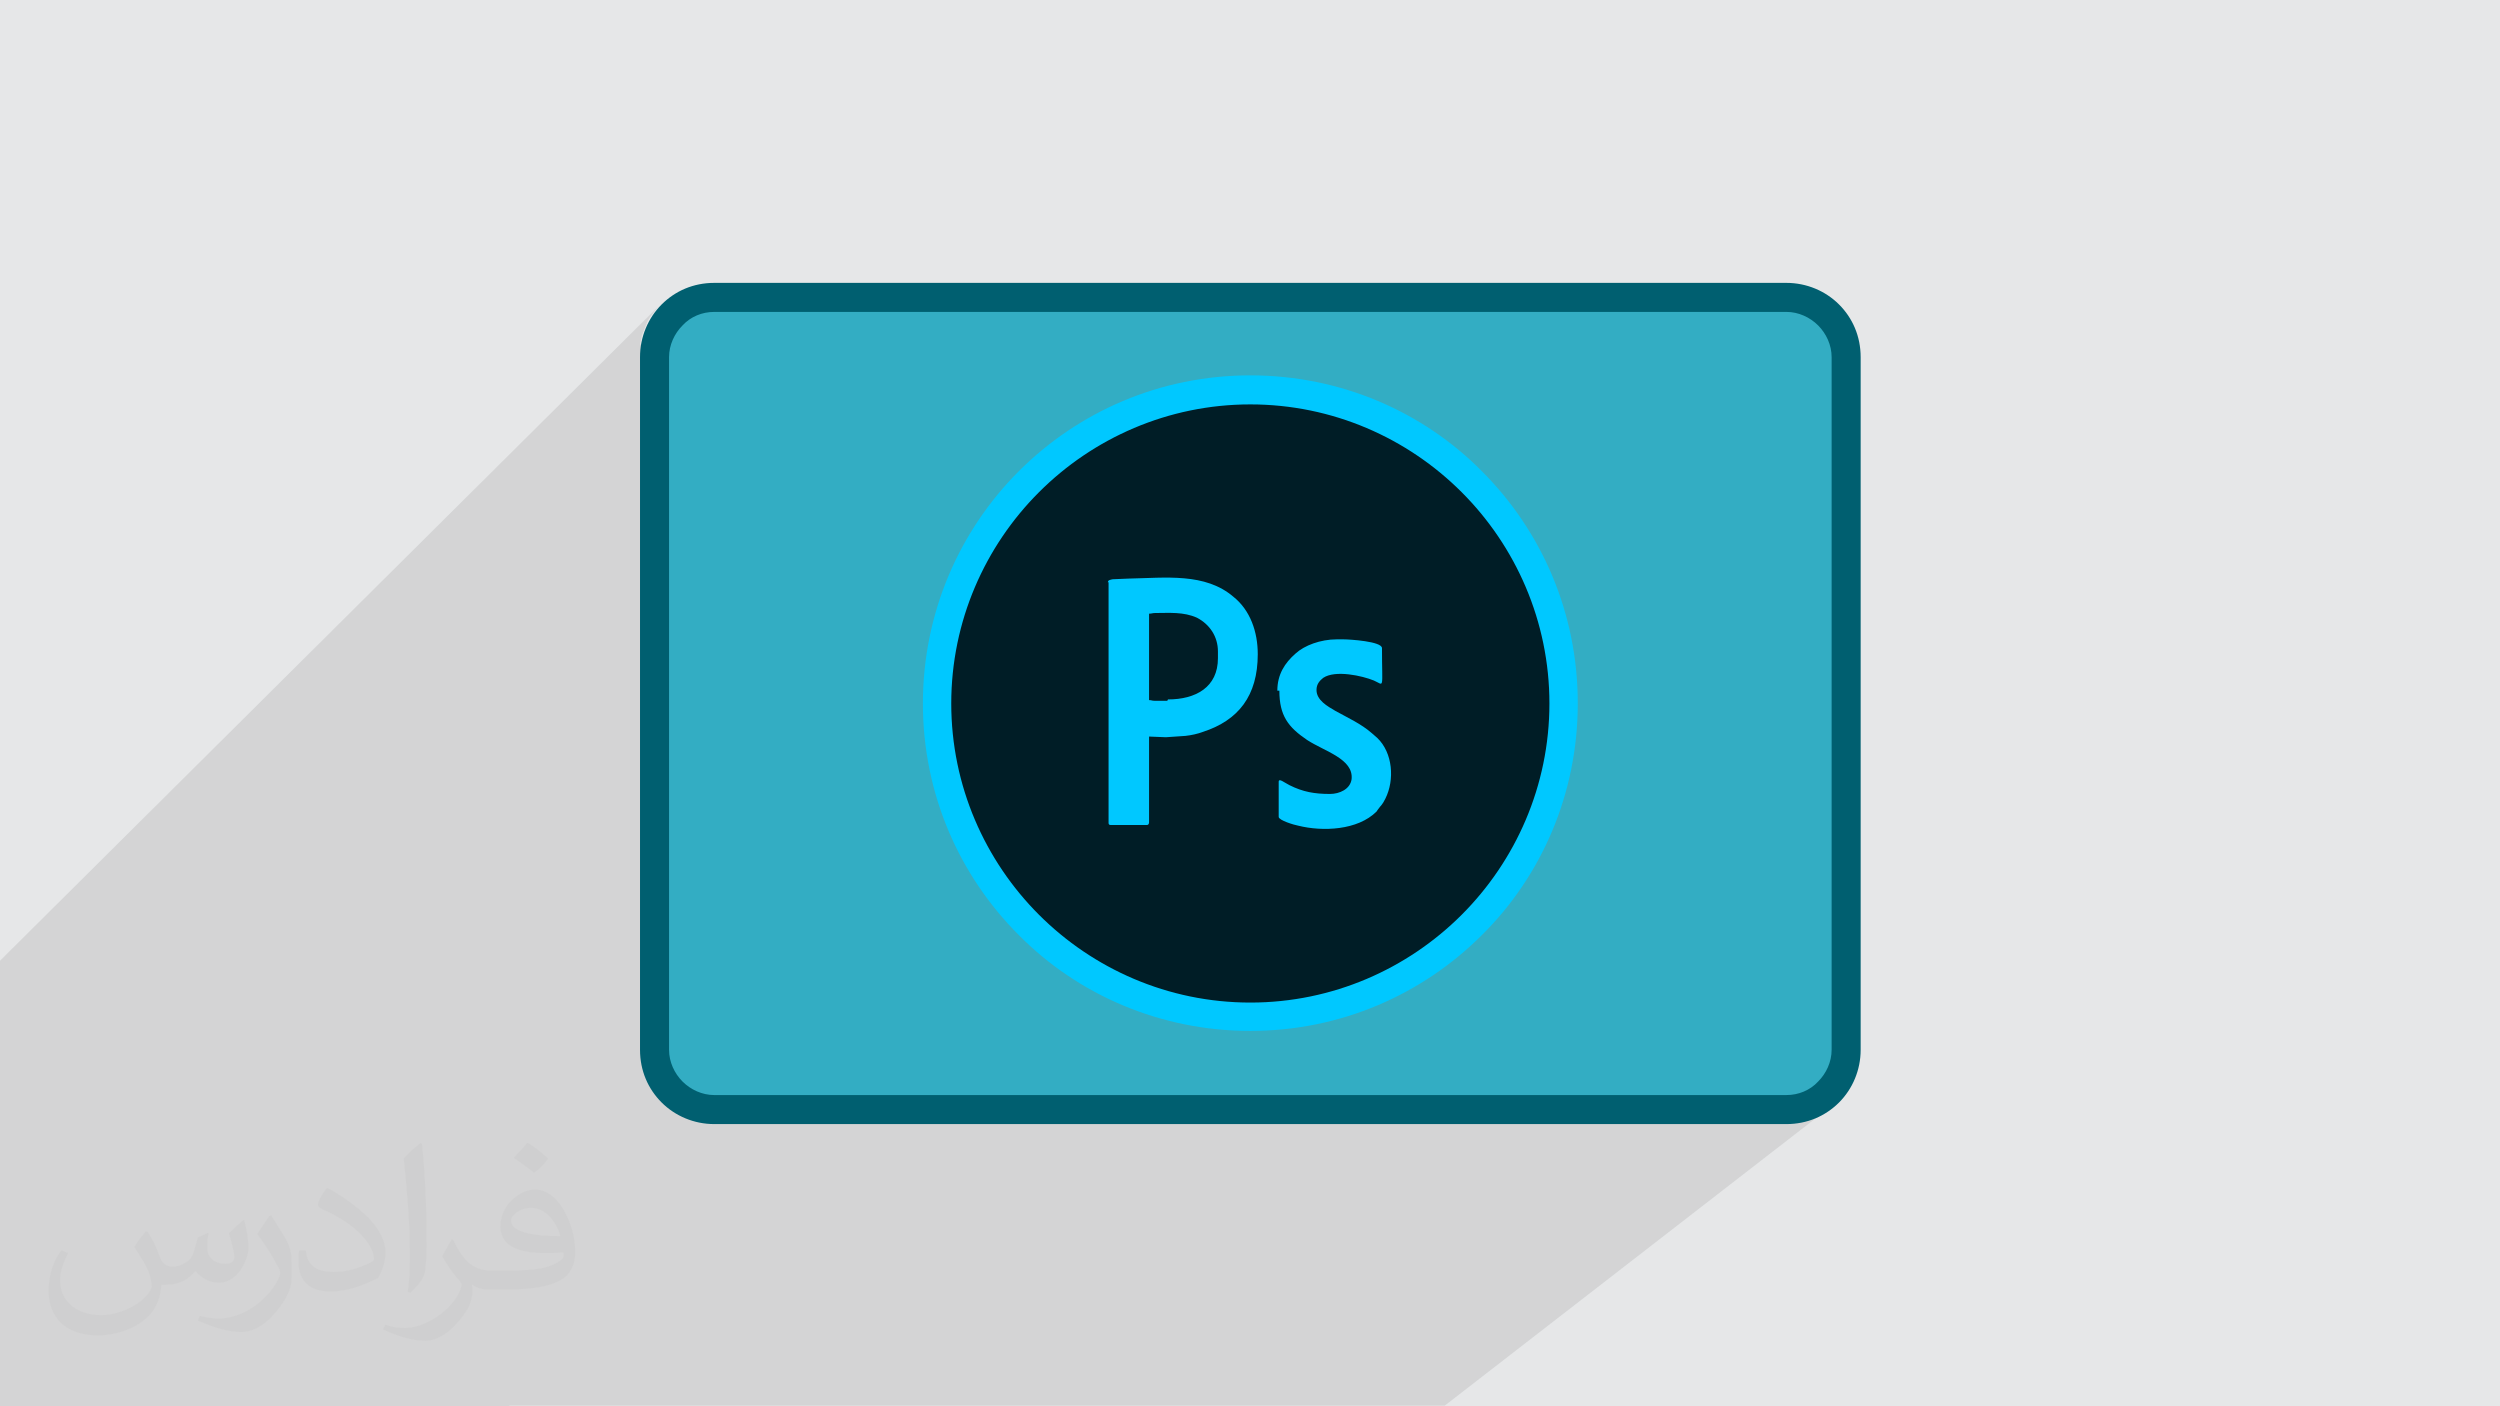 <?xml version="1.0" encoding="UTF-8"?>
<!DOCTYPE svg PUBLIC "-//W3C//DTD SVG 1.1//EN" "http://www.w3.org/Graphics/SVG/1.1/DTD/svg11.dtd">
<!-- Creator: CorelDRAW 2017 -->
<svg xmlns="http://www.w3.org/2000/svg" xml:space="preserve" width="3.703in" height="2.083in" version="1.1" style="shape-rendering:geometricPrecision; text-rendering:geometricPrecision; image-rendering:optimizeQuality; fill-rule:evenodd; clip-rule:evenodd"
viewBox="0 0 3703 2083"
 xmlns:xlink="http://www.w3.org/1999/xlink">
 <defs>
  <style type="text/css">
   <![CDATA[
    .fil5 {fill:#001D26}
    .fil7 {fill:#00C8FF}
    .fil3 {fill:#33ADC3}
    .fil0 {fill:#E6E7E8}
    .fil4 {fill:#005F70;fill-rule:nonzero}
    .fil6 {fill:#00C8FF;fill-rule:nonzero}
    .fil2 {fill:#373435;fill-opacity:0.031}
    .fil1 {fill:#373435;fill-opacity:0.102}
   ]]>
  </style>
 </defs>
 <g id="Layer_x0020_1">
  <polygon class="fil0" points="0,0 3704,0 3704,2083 0,2083 "/>
  <path class="fil1" d="M756 2083l-31 0 0 0 -12 0 -1 0 -28 0 -21 0 -3 0 -3 0 -5 0 -8 0 -18 0 -2 0 -4 0 -19 0 -19 0 -2 0 -3 0 -25 0 -11 0 -6 0 -63 0 -4 0 -6 0 -63 0 0 0 -7 0 -33 0 -66 0 0 0 -2 0 -67 0 -41 0 -110 0 -28 0 -28 0 -19 0 0 -577 0 -20 0 0 0 -5 0 -14 0 -14 0 -28 980 -974 -4 4 -3 4 -3 4 -3 4 -3 4 -3 5 -2 5 -2 5 -2 5 -2 5 -1 5 -1 5 -1 5 46 -46 6 -6 7 -5 7 -4 8 -4 8 -3 8 -2 9 -1 9 0 0 0 1588 0 9 0 9 1 8 2 8 3 8 4 7 4 7 5 6 6 6 6 5 7 4 7 4 8 3 8 2 8 1 9 0 9 0 1026 0 9 -1 9 -2 8 -3 8 -4 8 -4 7 -5 7 -6 6 -6 6 -54 42 3 0 6 0 5 -1 5 -1 5 -1 5 -1 5 -2 5 -2 5 -2 5 -2 5 -3 4 -3 4 -3 -568 440 -34 0 -2 0 -31 0 -19 0 -3 0 -700 0 -3 0 -28 0 -32 0 -3 0 -185 0 -39 0 -59 0 -78 0 -6 0 -2 0 -39 0 -56 0 -1 0 -11 0 -14 0 0 0 -41 0zm241 -1584l60 -60"/>
  <path class="fil2" d="M219 1825c7,11 12,21 16,32 3,7 5,19 21,19 5,0 11,-1 17,-5 7,-3 12,-9 14,-17l6 -21 15 -7 1 1c-2,8 -2,15 -2,21 0,18 15,24 27,24 7,0 13,-3 13,-10 0,-8 -4,-22 -8,-35 7,-7 14,-14 22,-20l1 1c4,15 6,30 6,40 0,10 -4,20 -8,27 -7,14 -20,25 -36,25 -12,0 -25,-6 -34,-17l-1 0c-9,11 -22,20 -43,20l-7 0c-1,14 -4,24 -9,33 -13,25 -50,42 -85,42 -49,0 -73,-28 -73,-66 0,-23 7,-45 19,-60l10 4c-7,14 -12,27 -12,40 0,35 29,52 61,52 30,0 68,-20 75,-42 -2,-25 -12,-36 -26,-59 4,-7 10,-15 17,-23l1 0 0 0zm563 -132c10,6 20,14 30,23 -6,8 -12,15 -21,21 -10,-8 -20,-15 -30,-22 7,-8 14,-15 20,-22zm5 96c-17,0 -30,11 -30,19 0,17 33,23 73,23 -5,-20 -22,-42 -43,-42zm-37 93c22,0 41,-1 55,-4 16,-4 30,-12 30,-18 0,-2 0,-3 -1,-5 -9,1 -19,1 -29,1 -29,0 -52,-7 -60,-23 -2,-4 -4,-10 -4,-15 0,-16 7,-32 19,-42 10,-9 21,-14 33,-14 20,0 37,17 48,42 6,14 11,30 11,51 0,14 -4,25 -12,34 -16,15 -45,21 -90,21l-20 0 0 0 -5 0c-11,0 -19,-2 -25,-7l-1 0c0,2 1,5 1,7 0,10 -3,23 -10,33 -20,30 -42,43 -60,43 -19,0 -42,-7 -63,-17l4 -7c7,3 16,5 29,5 34,0 78,-33 84,-64 -1,-3 -3,-6 -7,-10 -10,-12 -16,-22 -22,-32 5,-10 10,-18 14,-25l2 0c14,29 28,46 57,46l4 0 0 0 21 0 0 0zm-146 31c2,-14 3,-29 3,-43l0 -21c0,-39 -5,-96 -9,-133 7,-8 17,-17 25,-23l2 1c5,47 7,101 7,151 0,13 -1,26 -2,35 -1,12 -8,21 -22,35l-3 -1 0 0zm-151 -62c1,18 10,33 41,33 20,0 36,-5 55,-14 3,-2 5,-3 5,-5 0,-12 -9,-27 -24,-41 -14,-13 -34,-25 -51,-32 -6,-3 -8,-5 -8,-8 0,-5 7,-17 13,-24l2 0c20,11 43,27 60,44 15,16 25,33 25,51 0,13 -4,26 -11,38 -22,11 -46,20 -70,20 -29,0 -48,-13 -48,-45 0,-3 0,-9 1,-16l10 0 0 0zm-52 -52l18 29c7,11 13,22 13,41l0 24c0,19 -12,39 -32,60 -15,14 -29,20 -42,20 -19,0 -40,-6 -65,-17l3 -7c8,2 17,4 28,4 35,0 72,-26 88,-58 2,-4 3,-7 3,-9 0,-4 -2,-8 -4,-11 -9,-17 -19,-33 -30,-47 6,-9 12,-18 18,-27l2 0 0 0z"/>
  <g id="_2259362018192">
   <path class="fil3" d="M1058 440l1588 0c49,0 88,40 88,88l0 1026c0,49 -40,88 -88,88l-1588 0c-49,0 -88,-40 -88,-88l0 -1026c0,-49 40,-88 88,-88z"/>
   <path class="fil4" d="M1058 419l1588 0c30,0 58,12 78,32 20,20 32,47 32,78l0 1026c0,30 -12,58 -32,78 -20,20 -47,32 -78,32l-1588 0c-30,0 -58,-12 -78,-32 -20,-20 -32,-47 -32,-78l0 -1026c0,-30 12,-58 32,-78 20,-20 47,-32 78,-32zm1588 43l-1588 0c-18,0 -35,7 -47,20 -12,12 -20,29 -20,47l0 1026c0,18 8,35 20,47 12,12 29,20 47,20l1588 0c18,0 35,-7 47,-20 12,-12 20,-29 20,-47l0 -1026c0,-18 -8,-35 -20,-47 -12,-12 -29,-20 -47,-20z"/>
   <circle class="fil5" cx="1852" cy="1042" r="464"/>
   <path class="fil6" d="M1852 556c134,0 256,54 343,142 88,88 142,209 142,344 0,134 -54,256 -142,343 -88,88 -209,142 -343,142 -134,0 -256,-54 -343,-142 -88,-88 -142,-209 -142,-343 0,-134 54,-256 142,-344 88,-88 209,-142 343,-142zm313 173c-80,-80 -191,-130 -313,-130 -122,0 -233,50 -313,130 -80,80 -130,191 -130,313 0,122 50,233 130,313 80,80 191,130 313,130 122,0 233,-50 313,-130 80,-80 130,-191 130,-313 0,-122 -50,-233 -130,-313z"/>
   <g>
    <path class="fil7" d="M1729 1038l-19 0c-4,0 -4,-1 -8,-1l0 -128c4,0 5,-1 9,-1 21,0 42,-2 62,7 19,10 31,28 31,50l0 10c0,43 -33,61 -74,61zm-87 -176l0 357c0,2 1,3 3,3l54 0c2,0 3,-2 3,-4l0 -127 25 1 29 -2c9,-1 18,-3 26,-6 52,-17 81,-53 81,-115 0,-33 -11,-65 -36,-85 -42,-36 -101,-28 -155,-27l-24 1c-4,1 -7,1 -7,5l0 0z"/>
    <path class="fil7" d="M1895 1023c0,37 13,54 41,73 26,17 69,28 66,58 -2,15 -18,22 -32,22 -23,0 -40,-3 -60,-13 -8,-4 -16,-11 -16,-5l0 52c0,5 23,12 29,13 36,9 88,7 116,-21 1,-1 1,-2 2,-3 5,-7 6,-6 11,-16 14,-28 11,-68 -12,-90l-8 -7c-16,-14 -36,-23 -54,-33 -12,-7 -28,-16 -28,-31 0,-9 5,-14 10,-18 18,-12 58,-3 75,4 16,7 12,15 12,-48 0,-10 -48,-13 -57,-13l-10 0c-24,0 -48,9 -61,21 -16,14 -27,31 -27,55l0 0z"/>
   </g>
  </g>
 </g>
</svg>
